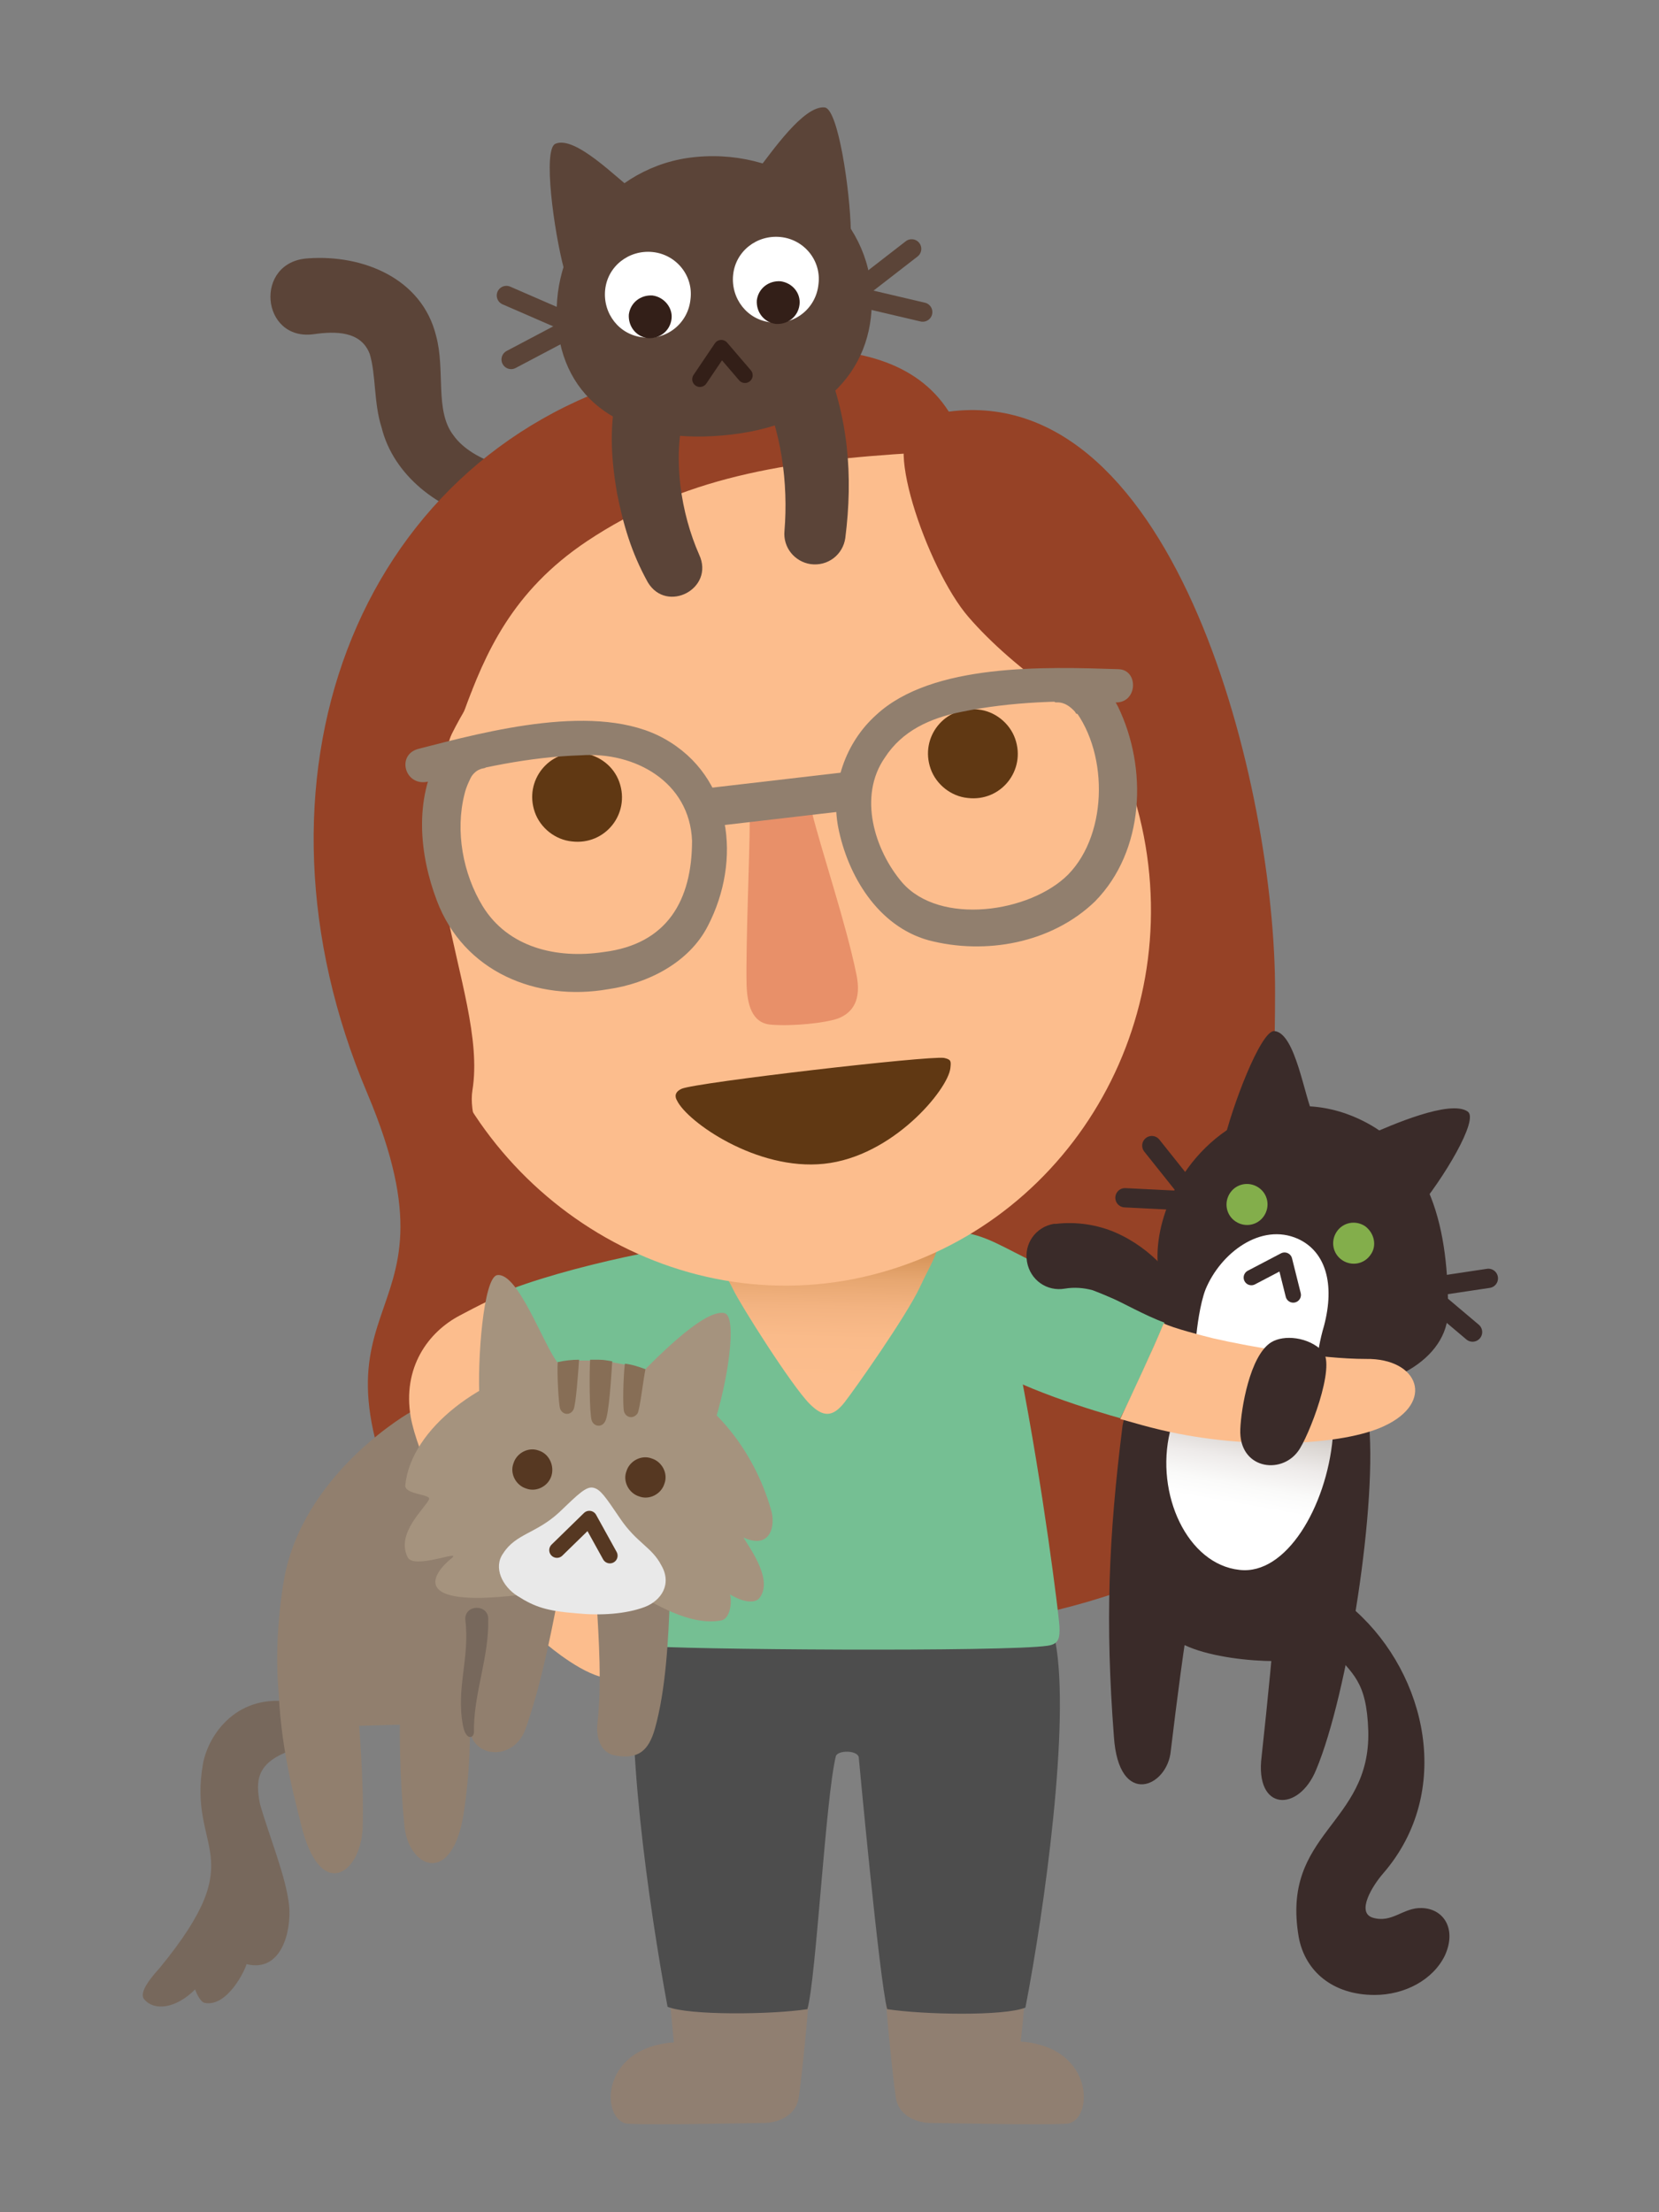 <?xml version="1.0" encoding="utf-8"?>
<!-- Generator: Adobe Illustrator 26.4.1, SVG Export Plug-In . SVG Version: 6.00 Build 0)  -->
<svg version="1.1" id="Layer_1" xmlns="http://www.w3.org/2000/svg" xmlns:xlink="http://www.w3.org/1999/xlink" x="0px" y="0px"
	 viewBox="0 0 210 280" style="enable-background:new 0 0 210 280;" xml:space="preserve">
<rect x="0" y="0" width="210" height="280" fill="#808080" stroke="none"/>
<style type="text/css">
	
		.st0{fill-rule:evenodd;clip-rule:evenodd;fill:none;stroke:#5B4438;stroke-width:2.44;stroke-linecap:round;stroke-linejoin:round;stroke-miterlimit:10;}
	.st1{fill:#77685C;}
	.st2{fill:#917F6E;}
	.st3{fill:#5B4438;}
	.st4{fill:#964226;}
	.st5{fill:#FCBD8D;}
	.st6{fill:#75BF93;}
	.st7{fill:#3A2B29;}
	.st8{fill:#907F71;}
	.st9{fill:#4D4D4D;}
	.st10{fill:url(#neck_00000117649793371211291220000005999696906179610513_);}
	.st11{fill-rule:evenodd;clip-rule:evenodd;fill:#A5937E;}
	.st12{fill-rule:evenodd;clip-rule:evenodd;fill:#E9E9E9;}
	.st13{fill:#A5937E;}
	
		.st14{fill-rule:evenodd;clip-rule:evenodd;fill:none;stroke:#563822;stroke-width:1.952;stroke-linecap:round;stroke-linejoin:round;stroke-miterlimit:10;}
	.st15{fill:#876E56;}
	.st16{fill:#563822;}
	.st17{fill:#603813;}
	.st18{fill:#E89069;}
	.st19{fill-rule:evenodd;clip-rule:evenodd;fill:#3A2B29;}
	.st20{fill-rule:evenodd;clip-rule:evenodd;fill:#FFFFFF;}
	
		.st21{fill-rule:evenodd;clip-rule:evenodd;fill:none;stroke:#3A2B29;stroke-width:1.952;stroke-linecap:round;stroke-linejoin:round;stroke-miterlimit:10;}
	
		.st22{fill-rule:evenodd;clip-rule:evenodd;fill:none;stroke:#3A2B29;stroke-width:2.44;stroke-linecap:round;stroke-linejoin:round;stroke-miterlimit:10;}
	
		.st23{opacity:0.6;fill-rule:evenodd;clip-rule:evenodd;fill:none;stroke:#3A2B29;stroke-width:2.44;stroke-linecap:round;stroke-linejoin:round;stroke-miterlimit:10;}
	.st24{fill:#83AE4B;}
	.st25{fill:none;stroke:#917F6E;stroke-width:4.88;stroke-linecap:round;stroke-linejoin:round;stroke-miterlimit:10;}
	.st26{fill-rule:evenodd;clip-rule:evenodd;fill:url(#muzzle_00000011031322185927542590000018217723143525100714_);}
	.st27{fill-rule:evenodd;clip-rule:evenodd;fill:#5B4438;}
	
		.st28{fill-rule:evenodd;clip-rule:evenodd;fill:none;stroke:#331F18;stroke-width:1.952;stroke-linecap:round;stroke-linejoin:round;stroke-miterlimit:10;}
	.st29{fill:#FFFFFF;}
	.st30{fill:#331F18;}
</style>
<g>
	<line class="st0" x1="115.4" y1="31.5" x2="107.4" y2="37.7"/>
	<line class="st0" x1="116.8" y1="39.5" x2="107" y2="37.2"/>
	<path class="st1" d="M37.3,221.4c0-2,0-5.9,0-5.9c-7.2-1.4-10.9,4-11.6,7.7c-2,11.3,6.4,11.4-5.5,25.9c-0.8,0.9-2.8,3.1-1.9,4
		c1.2,1.4,3.9,1.2,6.4-1.3c0.2,0.6,0.7,1.6,1.2,1.7c2.9,0.6,5.2-4.3,5.3-4.9c4.4,1.1,5.7-4.1,5.4-7.4c-0.4-3.7-2.5-8.7-3.7-12.9
		C32.4,225.6,32.2,223,37.3,221.4z"/>
	<path class="st2" d="M50.7,211.8c2.1,0.4,5,1,8.5,3c0.5,3.6,0.3,9.1-0.4,14c-1.3,10.1-7,7.8-7.6,2.4
		C50.6,225.2,50.5,219.4,50.7,211.8z"/>
	<g>
		<path class="st3" d="M39,32.7c6.9-0.5,14.4,2.5,16.2,9.8c1.2,4.4-0.2,9.5,2.2,12.6c1.2,1.7,3.4,3,6,3.8c4.4,1.4,2.6,7.9-1.9,6.9
			c-5.9-1.2-11.7-5.6-13.2-11.7c-1-3.1-0.7-6.7-1.5-9.3c-1.1-2.9-4.3-2.9-7.1-2.5C33,43.2,32.1,33.1,39,32.7L39,32.7z"/>
	</g>
	<path class="st4" d="M120.1,52.1c-8.3-13.1-32.1-6.3-38.8-4.4c-36.5,10.6-51.5,51.3-34.8,90.7c13.5,32-11.7,23.4,7.8,60.3
		c4.9,9.3,17.2,11.8,41.3,10c15.7-1.2,44.9-2.8,58.6-13.8c7.1-5.6,5.1-37,6.7-54.5c0.3-3.4,0.5-8.2,0.5-14.8
		C161.5,100,149,48.3,120.1,52.1z"/>
	<path class="st2" d="M52,178.7c0,0-12.8,7.2-15.8,20c-0.4,1.6-1.6,9.1-0.9,15.7c0.2,1.5,1.3,4.3,1.3,4.3l24-0.7l4-21.7L52,178.7z"
		/>
	<g>
		<path class="st5" d="M64.8,163.4c-2.6,0.9-5.8,2.7-6.6,3.1c-4,2.1-7.3,6.6-6.2,12.9c0.2,1.1,0.6,2.5,1.2,4.1
			c0.8,2.1,3.1-1.9,14.5-6.2c3.1-1.2,12.4-3.9,18-5.4c1.2-3.2,3.8-8.8,5.6-14.4C88.3,157.1,73.5,160.5,64.8,163.4z"/>
		<path class="st6" d="M63.1,163.8c8.2-3.5,25.2-6.9,28.2-6.4c-1.8,5.6-4.8,12.4-6,15.6c-5.6,1.5-14,3-17,3.9L63.1,163.8z"/>
	</g>
	<path class="st5" d="M67.4,69.2c-11.6,10.7-12.1,24-12.1,24l71.7-20.4l-7.3-17.2C119.8,55.6,83.8,54.1,67.4,69.2z"/>
	<g>
		<path class="st7" d="M133.9,155.2c5-0.7,10.3,2.1,13.4,5.7c2.9,3.2,4.7,6.9,6.4,10.8c0.7,1.7-0.1,3.7-1.8,4.5
			c-1.7,0.7-3.6,0-4.4-1.7c-1.6-3.2-3.5-6.2-5.7-8.4c-2-2-4.2-3.1-6.8-2.7C129.2,164.2,128.2,155.9,133.9,155.2L133.9,155.2z"/>
	</g>
	<g>
		<path class="st8" d="M85.3,258.5c-9.6,0.7-9.2,10.1-5.8,10.3c3.6,0.2,15.6-0.1,17.4-0.1c1.9-0.1,3.9-1.1,4.2-3.2
			c0.4-2.5,1.5-13.7,1.3-13.7c-5.4-0.6-14.4-1.1-17.6-0.9C84.5,250.9,85.3,258.5,85.3,258.5z"/>
		<path class="st8" d="M129.2,258.4c9.6,0.7,9.2,10.2,5.8,10.4c-3.6,0.2-15.6-0.1-17.4-0.1c-1.9-0.1-3.9-1.1-4.2-3.2
			c-0.4-2.5-1.5-13.7-1.3-13.7c5.4-0.6,14.4-1.2,17.5-0.9C130.1,250.8,129.2,258.4,129.2,258.4z"/>
		<path class="st9" d="M133.6,207.8L133.6,207.8l-52.9,0.2c-1.9,10.3,1.5,33.6,3.8,46c2.7,1.1,13.1,1,17.7,0.3
			c1.1-3.8,2.3-26.7,3.6-32c0.2-0.8,2.7-0.8,2.9,0.1c0,0,2.6,28.1,3.6,31.9c4.6,0.7,14.8,0.9,17.5-0.2
			C132.2,241.7,135.5,218.1,133.6,207.8z"/>
	</g>
	<path class="st6" d="M122.6,156c-4.6,0-32.6,0.5-32.6,0.5c-5.8,15-10.3,47.4-10.3,48.7c0,2.2,0,2.8,1.8,3.1
		c3.9,0.5,45.9,0.8,51.1,0c1.4-0.2,1.6-0.9,1.5-2.6c-0.1-1.4-2-17.1-5-32.4C127.8,166.9,124.6,160.8,122.6,156z"/>
	
		<linearGradient id="neck_00000088120954959097237530000003258862448792177582_" gradientUnits="userSpaceOnUse" x1="104.062" y1="174.671" x2="104.534" y2="154.39">
		<stop  offset="0" style="stop-color:#FCBD8D"/>
		<stop  offset="0.264" style="stop-color:#FABB8A"/>
		<stop  offset="0.458" style="stop-color:#F3B381"/>
		<stop  offset="0.63" style="stop-color:#E7A771"/>
		<stop  offset="0.79" style="stop-color:#D7955A"/>
		<stop  offset="0.939" style="stop-color:#C17E3D"/>
		<stop  offset="1" style="stop-color:#B7732F"/>
	</linearGradient>
	
		<path id="neck_00000016788436347098028170000001839392722740874129_" style="fill:url(#neck_00000088120954959097237530000003258862448792177582_);" d="
		M90.2,157.3c0,2,1.5,3.6,2.6,5.9c0.9,1.9,7.4,12.2,9.7,14.5c1.7,1.7,2.9,1.7,4.4-0.2c1.4-1.8,7.8-10.9,9.5-14.5
		c1.4-3,2.3-4.2,2.3-5.7H90.2z"/>
	<path class="st7" d="M142.5,178.5c-0.2,1-0.4,1.9-0.4,1.9c-1.8,14.3-2.2,25-1.1,39.4c0.6,9.1,6.8,6.4,7.2,1.8
		c1.6-13.2,3.2-25.4,6.9-38.2c0,0,0.4-1.1,0.8-2C151.2,180.1,147.2,178.9,142.5,178.5z"/>
	<path class="st7" d="M173.2,179.4c1.3,10.4-2.6,35.1-6.6,44.6c-2.2,5.4-7.8,5.3-6.9-1.7c0.8-7.3,1.4-13.7,2-20.6
		c0.3-2.7,1-8.2,1.2-10.9c0.4-3.5,0.7-7.3,0.6-10.8C163.7,174.1,172.4,173.6,173.2,179.4z"/>
	<path class="st7" d="M164.9,209.9c-2.5,0.9-15.8,0.2-17.5-3.9l5.1-37.1l15.7,6.2L164.9,209.9z"/>
	<path class="st5" d="M69.3,201.5v6.7c0,0,4.9,4.2,7.9,4.2c3,0,1.4-10.1,1.4-10.1L69.3,201.5z"/>
	<path class="st2" d="M84.8,202.2c-0.2,5.3-0.5,11.6-1.9,16.6c-0.8,2.8-2.1,3.9-5,3.4c-1.8-0.3-2.4-2.1-2.3-3.8
		c0.6-5.3,0.2-10.8-0.1-16.1C75,195.6,85,195.3,84.8,202.2z"/>
	<path class="st2" d="M70.6,202.4c-1.1,5.6-2.2,11.1-4.1,16.5c-1.7,4.6-8.3,3.5-6.9-2c1.2-4.7,1.5-10.6,1.9-15.6
		C62,194.5,71.7,195.8,70.6,202.4z"/>
	<path class="st11" d="M94.1,194.6c1,1.6,3.8,5.5,2,7.7c-0.5,0.6-1.9,0.6-3.7-0.5c0.3,1,0,3.1-1.1,3.3c-4.3,0.8-9-2.7-9.6-2.6
		c-10.5,3-13.1,1-16.2-0.6c-13.8,1.6-10.7-2.8-8.3-4.7c1.3-1.1-4.8,1.5-5.6-0.1c-1.5-3,2.1-6.1,2.7-7.3c0.4-0.7-3.1-0.6-3-1.8
		c0.7-7.2,9.8-14,19.1-15.5c0.9-0.2,1.8-0.3,2.8-0.3c0.5,0,0.9,0,1.4,0c0.4,0,0.7,0,1.1,0c0.6,0,1.2,0.1,1.7,0.2
		c0.5,0.1,1.1,0.2,1.6,0.3c0.9,0.2,1.8,0.4,2.7,0.7c8.4,2.9,13.8,10.3,15.9,17.7C98.2,193,97.6,196.2,94.1,194.6z"/>
	<g>
		<path class="st12" d="M63.7,196.6c-1.3,1.8-0.1,4.2,1.8,5.4c2.2,1.4,3.7,1.9,7.5,2.2c3,0.3,6.2,0.1,8.6-0.8
			c2.1-0.8,3.5-2.9,2.1-5.3c-1.2-2.3-3.1-2.8-5.2-5.9c-1.9-2.8-2.5-3.7-3.4-3.9c-0.9-0.2-1.9,0.8-4.3,3.1
			C67.9,194.1,65.3,194.1,63.7,196.6z"/>
		<path class="st13" d="M70.7,172.6c-1.8-2-5.1-11.7-7.8-11.2c-1.7,0.4-2.5,10.7-2.2,15.8L70.7,172.6z"/>
		<path class="st13" d="M80.4,174.6c1.9-1.9,8.6-9,11.3-8.4c1.7,0.4,0.4,8.9-1.4,14.3L80.4,174.6z"/>
		<polyline class="st14" points="70.5,196.2 74.6,192.2 77.2,196.9 		"/>
		<g>
			<path class="st15" d="M73.3,172.1c-0.1,1.5-0.4,5.7-0.7,6.3c-0.4,0.8-1.4,0.7-1.7-0.1c-0.2-0.6-0.4-4.5-0.3-5.9
				C71.5,172.2,72.4,172.1,73.3,172.1z"/>
			<path class="st15" d="M81.7,173.3c-0.3,1.5-0.7,5.1-1,5.6c-0.5,0.7-1.4,0.6-1.7-0.2c-0.2-0.7-0.1-4.5,0.1-6.1
				C80,172.7,80.9,173,81.7,173.3z"/>
			<path class="st15" d="M77.5,172.3c-0.1,1.5-0.4,6.8-0.9,7.6c-0.4,0.8-1.4,0.7-1.7-0.1c-0.3-0.9-0.3-6.2-0.2-7.7
				c0.4,0,0.7,0,1.1,0C76.4,172.1,76.9,172.2,77.5,172.3z"/>
		</g>
	</g>
	<path class="st4" d="M116.3,57.3c-17.2,1-30,3.2-42,11.2c-19,12.7-13.5,31.4-27.2,40.7c0,0-2.5-41.3,20.9-50.2
		C91.4,50.1,121.8,51.3,116.3,57.3z"/>
	<g>
		<path class="st16" d="M84.1,187.8c-0.4,1.3-1.9,2.1-3.2,1.6c-1.3-0.4-2.1-1.9-1.6-3.2c0.4-1.3,1.9-2.1,3.2-1.6
			C83.8,185,84.6,186.5,84.1,187.8z"/>
	</g>
	<path class="st6" d="M147.4,167.4c-2.5-0.9-5.4-2.6-7.1-3.3c-3-1.3-4.1-1.9-6.7-3.1c-5.5-2.4-7.9-4.3-11.1-4.9
		c-4.1-0.7-2.4,0.7-1.8,4.2c1.1,6.1-1.1,8.7,2.7,11.6c4.8,3.7,15.9,6.9,18.4,7.6C143.6,176.1,145.8,171,147.4,167.4z"/>
	<g>
		<path class="st16" d="M69.8,186.8c-0.4,1.3-1.9,2.1-3.2,1.6c-1.3-0.4-2.1-1.9-1.6-3.2c0.4-1.3,1.9-2.1,3.2-1.6
			C69.5,184,70.2,185.5,69.8,186.8z"/>
	</g>
	<path class="st5" d="M145,107c4.4,26.1-12.6,50.7-38.1,55.1c-25.5,4.3-49.8-14-54.1-39.4C48.4,96.7,65.4,72,90.9,67.7
		C116.3,63.3,140.6,81,145,107z"/>
	<path class="st17" d="M128.5,93.5c1.4,4-1.8,8-6,7.5c-2.1-0.2-4-1.7-4.7-3.7c-1.4-4,1.8-8,6-7.5C125.9,90,127.8,91.5,128.5,93.5z"
		/>
	<path class="st2" d="M44.9,211.7c-1.6-1.2-6.4-2.6-9.7-0.4c0,8.4,1.7,14.8,2.9,19.6c2.4,9.9,7.5,6.3,7.8,0.6
		C46.1,225.9,45.5,218.3,44.9,211.7z"/>
	<path class="st17" d="M78.4,99c1.4,4-1.8,8-6,7.5c-2.1-0.2-4-1.7-4.7-3.7c-1.4-4,1.8-8,6-7.5C75.9,95.6,77.7,97,78.4,99z"/>
	<path class="st4" d="M116.3,54.1c-5.1-0.1,1,17.9,6.3,24c5.6,6.5,16.2,14.1,21.7,14.5c5.5,0.5,1.9-11.8-0.6-19
		S135.1,54.6,116.3,54.1z"/>
	<path class="st18" d="M94.9,104.1c0.1-4.4,6.7-5.9,7.9-1.2c1.1,4.5,4.3,14,5.6,20.4c0.7,3.3-0.5,4.9-2.3,5.6
		c-1.7,0.6-5.7,1-8.4,0.8c-2.1-0.1-3.1-1.8-3.2-5.1C94.4,119.2,94.9,108.1,94.9,104.1z"/>
	<path id="hair_front_00000142894766791884683760000018080786893391230385_" class="st4" d="M59.8,87.3c-11.1,18.5,2.1,37.8,0,50.7
		c-0.9,5.6,5.9,15.4,3.2,12.6c-17.1-17.8-17.6-40.2-16.9-47.5L59.8,87.3z"/>
	<g>
		<g>
			<g>
				<path class="st19" d="M183.3,165.9c0,6.1-7.6,10.6-16.8,9.8c-2.3-0.2-4.8-0.7-7.2-1.7c-3.3-1.3-5.9-2.8-7.9-4.6
					c-5.2-4.6-6.1-10.7-3.4-17.3c3.2-8,12.4-14.7,22.5-11.1C181.7,145.1,183.3,156.5,183.3,165.9z"/>
				<path class="st20" d="M167.6,167.8c-1.1,3.7-1,6.5-1.1,7.9c-2.3-0.2-4.8-0.7-7.2-1.7c-3.3-1.3-5.9-2.8-7.9-4.6
					c0.1-1.3,0.5-4.4,1.2-6.2c1.9-4.6,7-8.5,11.7-6.4C167.8,158.4,169,162.5,167.6,167.8z"/>
				<path class="st7" d="M166.3,141.3c-1.2-2.4-2.3-10.6-5-10.8c-1.7-0.1-5.4,9.6-6.5,14.5L166.3,141.3z"/>
				<path class="st7" d="M173.4,143.6c2.5-1.1,10.2-4.5,12.4-2.9c1.4,1-3,8.4-6.6,12.7L173.4,143.6z"/>
				<polyline class="st21" points="158.4,161.7 162.6,159.5 163.7,163.9 				"/>
			</g>
			<line class="st22" x1="188.4" y1="161.8" x2="178.4" y2="163.3"/>
			<line class="st22" x1="186.4" y1="168.6" x2="178.7" y2="162.1"/>
			<path class="st23" d="M151.1,151.9"/>
			<line class="st22" x1="142.4" y1="151.6" x2="152.5" y2="152.1"/>
			<g>
				<path class="st24" d="M173.5,158.8c-0.8,1.2-2.4,1.5-3.6,0.7c-1.2-0.8-1.5-2.4-0.7-3.6c0.8-1.2,2.4-1.5,3.6-0.7
					C174,156.1,174.3,157.7,173.5,158.8z"/>
			</g>
			<line class="st22" x1="145.8" y1="145" x2="152.1" y2="152.9"/>
		</g>
		<g>
			<path class="st24" d="M160,153.9c-0.8,1.2-2.4,1.5-3.6,0.7c-1.2-0.8-1.5-2.4-0.7-3.6c0.8-1.2,2.4-1.5,3.6-0.7
				C160.5,151.1,160.8,152.7,160,153.9z"/>
		</g>
	</g>
	<g>
		<line class="st25" x1="89.7" y1="102.2" x2="106.9" y2="100.2"/>
		<g>
			<g>
				<path class="st2" d="M141.1,88.9c-6.4-0.3-13.1-0.1-19.4,1.2c-4,0.8-7.5,2.4-9.7,5.8c-3.4,4.9-1.3,11.7,2.2,15.8
					c4.8,5.5,16.2,3.8,21-1c5.2-5.3,5.1-16,0.3-21.5c-1.9-2.4,1.4-5.4,3.6-3.2c1,1.1,1.7,2.1,2.4,3.4c3.8,7.8,3.4,18.3-2.9,24.7
					c-5.5,5.3-13.9,6.8-21.1,4.9c-6.4-1.8-10.2-8.2-11.4-14.3c-1-5.2,0.9-10.7,4.8-14.2c7.1-6.6,21.5-6.1,30.7-5.8
					C144.2,84.8,144,89.1,141.1,88.9L141.1,88.9z"/>
			</g>
			<path class="st2" d="M133.6,88.9c0.4,0,1.2-0.1,2.3,1c0.1,0.1,0.2,0.2,0.3,0.4c0.8,0.5,0.1-2.5,0.1-2.5l-3.2,0.2
				C133.1,87.9,133.3,88.8,133.6,88.9z"/>
		</g>
		<g>
			<g>
				<path class="st2" d="M52.9,94.8c8.9-2.3,22.8-6,31.2-1.3c8.6,4.8,9.8,15.4,5.5,23.7c-2.4,4.7-7.7,7.3-12.6,8
					c-9.1,1.6-18.3-2.2-21.7-11.2c-2.2-5.8-2.9-12.8,0.3-18.5c1.6-2.6,5.5-0.4,4.3,2.3c-0.4,0.8-0.9,1.8-1.1,2.7
					c-1.2,4.7-0.2,10.1,2.3,14.2c3.2,5.2,9.3,6.7,15.3,5.8c8.1-1,11.2-6.6,11.2-14.1c-0.3-7.4-7.2-11.3-14.1-10.8
					c-6.5,0.2-13,1.6-19.2,3.3C51.3,99.7,50.1,95.6,52.9,94.8L52.9,94.8z"/>
			</g>
			<path class="st2" d="M61.4,97.2c-0.4,0.1-1.2,0.1-2,1.5c-0.1,0.1-0.1,0.3-0.2,0.4c-0.6,0.6-0.6-2.5-0.6-2.5l3.1-0.5
				C61.6,96.1,61.6,97.1,61.4,97.2z"/>
		</g>
	</g>
	
		<linearGradient id="muzzle_00000150807020027917174400000017977748544731233706_" gradientUnits="userSpaceOnUse" x1="-82.646" y1="195.57" x2="-82.646" y2="169.264" gradientTransform="matrix(0.985 0.175 -0.175 0.985 272.066 14.521)">
		<stop  offset="8.499950e-02" style="stop-color:#FFFFFF"/>
		<stop  offset="0.181" style="stop-color:#FAFAF9"/>
		<stop  offset="0.304" style="stop-color:#EEEBEA"/>
		<stop  offset="0.441" style="stop-color:#D8D3CF"/>
		<stop  offset="0.589" style="stop-color:#BAB1AB"/>
		<stop  offset="0.745" style="stop-color:#94857C"/>
		<stop  offset="0.906" style="stop-color:#665044"/>
		<stop  offset="1" style="stop-color:#482E1F"/>
	</linearGradient>
	
		<path id="muzzle_00000013907563416117298710000013008416931130713781_" style="fill-rule:evenodd;clip-rule:evenodd;fill:url(#muzzle_00000150807020027917174400000017977748544731233706_);" d="
		M148.1,181.2c-1.9,7.9,2.2,16.8,8.8,17.5c5.9,0.7,11-8,11.8-16.7C168.8,180.5,148.4,179.6,148.1,181.2z"/>
	<g>
		<path class="st5" d="M141.8,179.6c2.1,0.6,3.5,1,5.2,1.4c11.1,2.6,23.1,1.9,28.2-0.5c6.5-3,4.4-8.6-2.3-8.5
			c-5.8,0-14.5-1.5-19.3-2.6c-1.6-0.4-5.1-1.3-6.3-1.9C145.8,171.1,143.5,176,141.8,179.6z"/>
	</g>
	<g>
		<path id="head_00000085215650487353596090000002530314351230110342_" class="st27" d="M110.2,35.8c1.2,9.7-4.8,17.7-17.6,19.2
			c-12.8,1.5-20.9-3.7-22-13.4C69.4,31.9,76.4,21.6,87,20C98.8,18.3,109,26.1,110.2,35.8z"/>
		<path class="st3" d="M80.3,24.2c-2.2-1.6-7.5-7.1-10-6c-1.6,0.7-0.2,11,1.1,15.9L80.3,24.2z"/>
		<path class="st3" d="M95.9,21.5c1.7-2.1,5.8-8.2,8.5-7.9c1.7,0.2,3.2,10.5,3.3,15.6L95.9,21.5z"/>
		<polyline class="st28" points="88.6,48 91.3,44 94.3,47.5 		"/>
	</g>
	<line class="st0" x1="64.1" y1="37.4" x2="73.3" y2="41.4"/>
	<line class="st0" x1="64.7" y1="45.5" x2="73.6" y2="40.8"/>
	<g>
		<path class="st29" d="M103.6,36c-0.3,3-3,5.2-6,4.8c-3-0.3-5.1-3-4.8-6c0.3-3,3-5.1,6-4.8C101.8,30.3,104,33,103.6,36z"/>
		<path class="st30" d="M101.2,38.6c-0.2,1.5-1.5,2.5-3,2.4c-1.5-0.2-2.5-1.5-2.4-3c0.2-1.5,1.5-2.5,3-2.4
			C100.3,35.8,101.4,37.1,101.2,38.6z"/>
	</g>
	<g>
		<path class="st29" d="M87.4,37.9c-0.3,3-3,5.2-6,4.8c-3-0.3-5.1-3-4.8-6c0.3-3,3-5.1,6-4.8C85.6,32.2,87.8,34.9,87.4,37.9z"/>
		<path class="st30" d="M85,40.4c-0.2,1.5-1.5,2.5-3,2.4c-1.5-0.2-2.5-1.5-2.4-3c0.2-1.5,1.5-2.5,3-2.4C84.1,37.6,85.2,39,85,40.4z"
			/>
	</g>
	<g>
		<path class="st3" d="M104.2,45.2c3.2,7.5,3.8,15,2.8,22.9c-0.3,2.1-2.2,3.6-4.4,3.3c-2-0.3-3.5-2.1-3.3-4.2
			c0.5-6-0.4-12.9-3.1-18.2C93.7,43.6,101.5,39.8,104.2,45.2L104.2,45.2z"/>
	</g>
	<g>
		<path class="st3" d="M86.6,52.4C85.1,58,86.2,65,88.5,70.2c2,4.3-4.1,7.5-6.5,3.5c-2.1-3.8-3.1-7.3-3.9-11.3
			c-0.7-4.1-1-8.1-0.1-12.3C79.6,44.2,88.2,46.5,86.6,52.4L86.6,52.4z"/>
	</g>
	<path id="arm_1_00000107559522377231834250000007501832344387559857_" class="st19" d="M160.9,169.9c1.6-1,4.7-0.7,6.5,1.1
		c1.8,1.8-1.8,11-3.1,12.7c-2.2,3-7.5,2.2-7.3-2.8C157.1,178.3,158.2,171.6,160.9,169.9z"/>
	<path class="st7" d="M142.6,165.1c1.6-1.9,2.7-3.2,4.4-5c0,0,0,0,0,0c-1.5-1.6-3.5-3.1-5.8-4.1c-2.3-1-5-1.4-7.5-1.1l-0.1,0
		c-0.1,0-0.2,0-0.2,0c-2.3,0.4-3.8,2.5-3.4,4.8c0.4,2.3,2.5,3.8,4.8,3.4c1.2-0.2,2.4-0.1,3.5,0.2C139.4,163.7,142.5,165,142.6,165.1
		z"/>
	<path class="st1" d="M61.8,205c0.1,4.6-1.7,9-1.8,13.5c0,0.2,0,0.5,0,0.7c0,0.8-1,1.2-1.4-0.8c-0.9-4.8,0.9-8.5,0.3-13.4
		C58.8,203,61.9,203,61.8,205z"/>
	<path class="st7" d="M171.6,203.9c9,8.1,12.4,22.9,3.5,33.2c-1.4,1.6-3.4,4.9-1.4,5.6c2.5,0.8,3.9-1.3,6.3-1.2
		c2.8,0.1,4.4,2.7,2.9,6c-1.5,3.1-5.1,5-8.9,5c-5.3,0-8.8-3-9.6-7.3c-2.3-13.3,9.1-14.2,8.8-26.1c-0.2-6.4-2-7.2-4.7-10.4
		C166.5,206.2,169.3,201.6,171.6,203.9z"/>
	<path class="st17" d="M119.5,133.9c-2-0.3-31.3,3.1-33.2,3.9c-0.9,0.4-0.9,1-0.6,1.5c1.3,2.7,10.1,8.9,18.6,8
		c8.7-0.9,15.7-9.4,16-12.1C120.4,134.3,120.4,134.1,119.5,133.9z"/>
</g>
</svg>